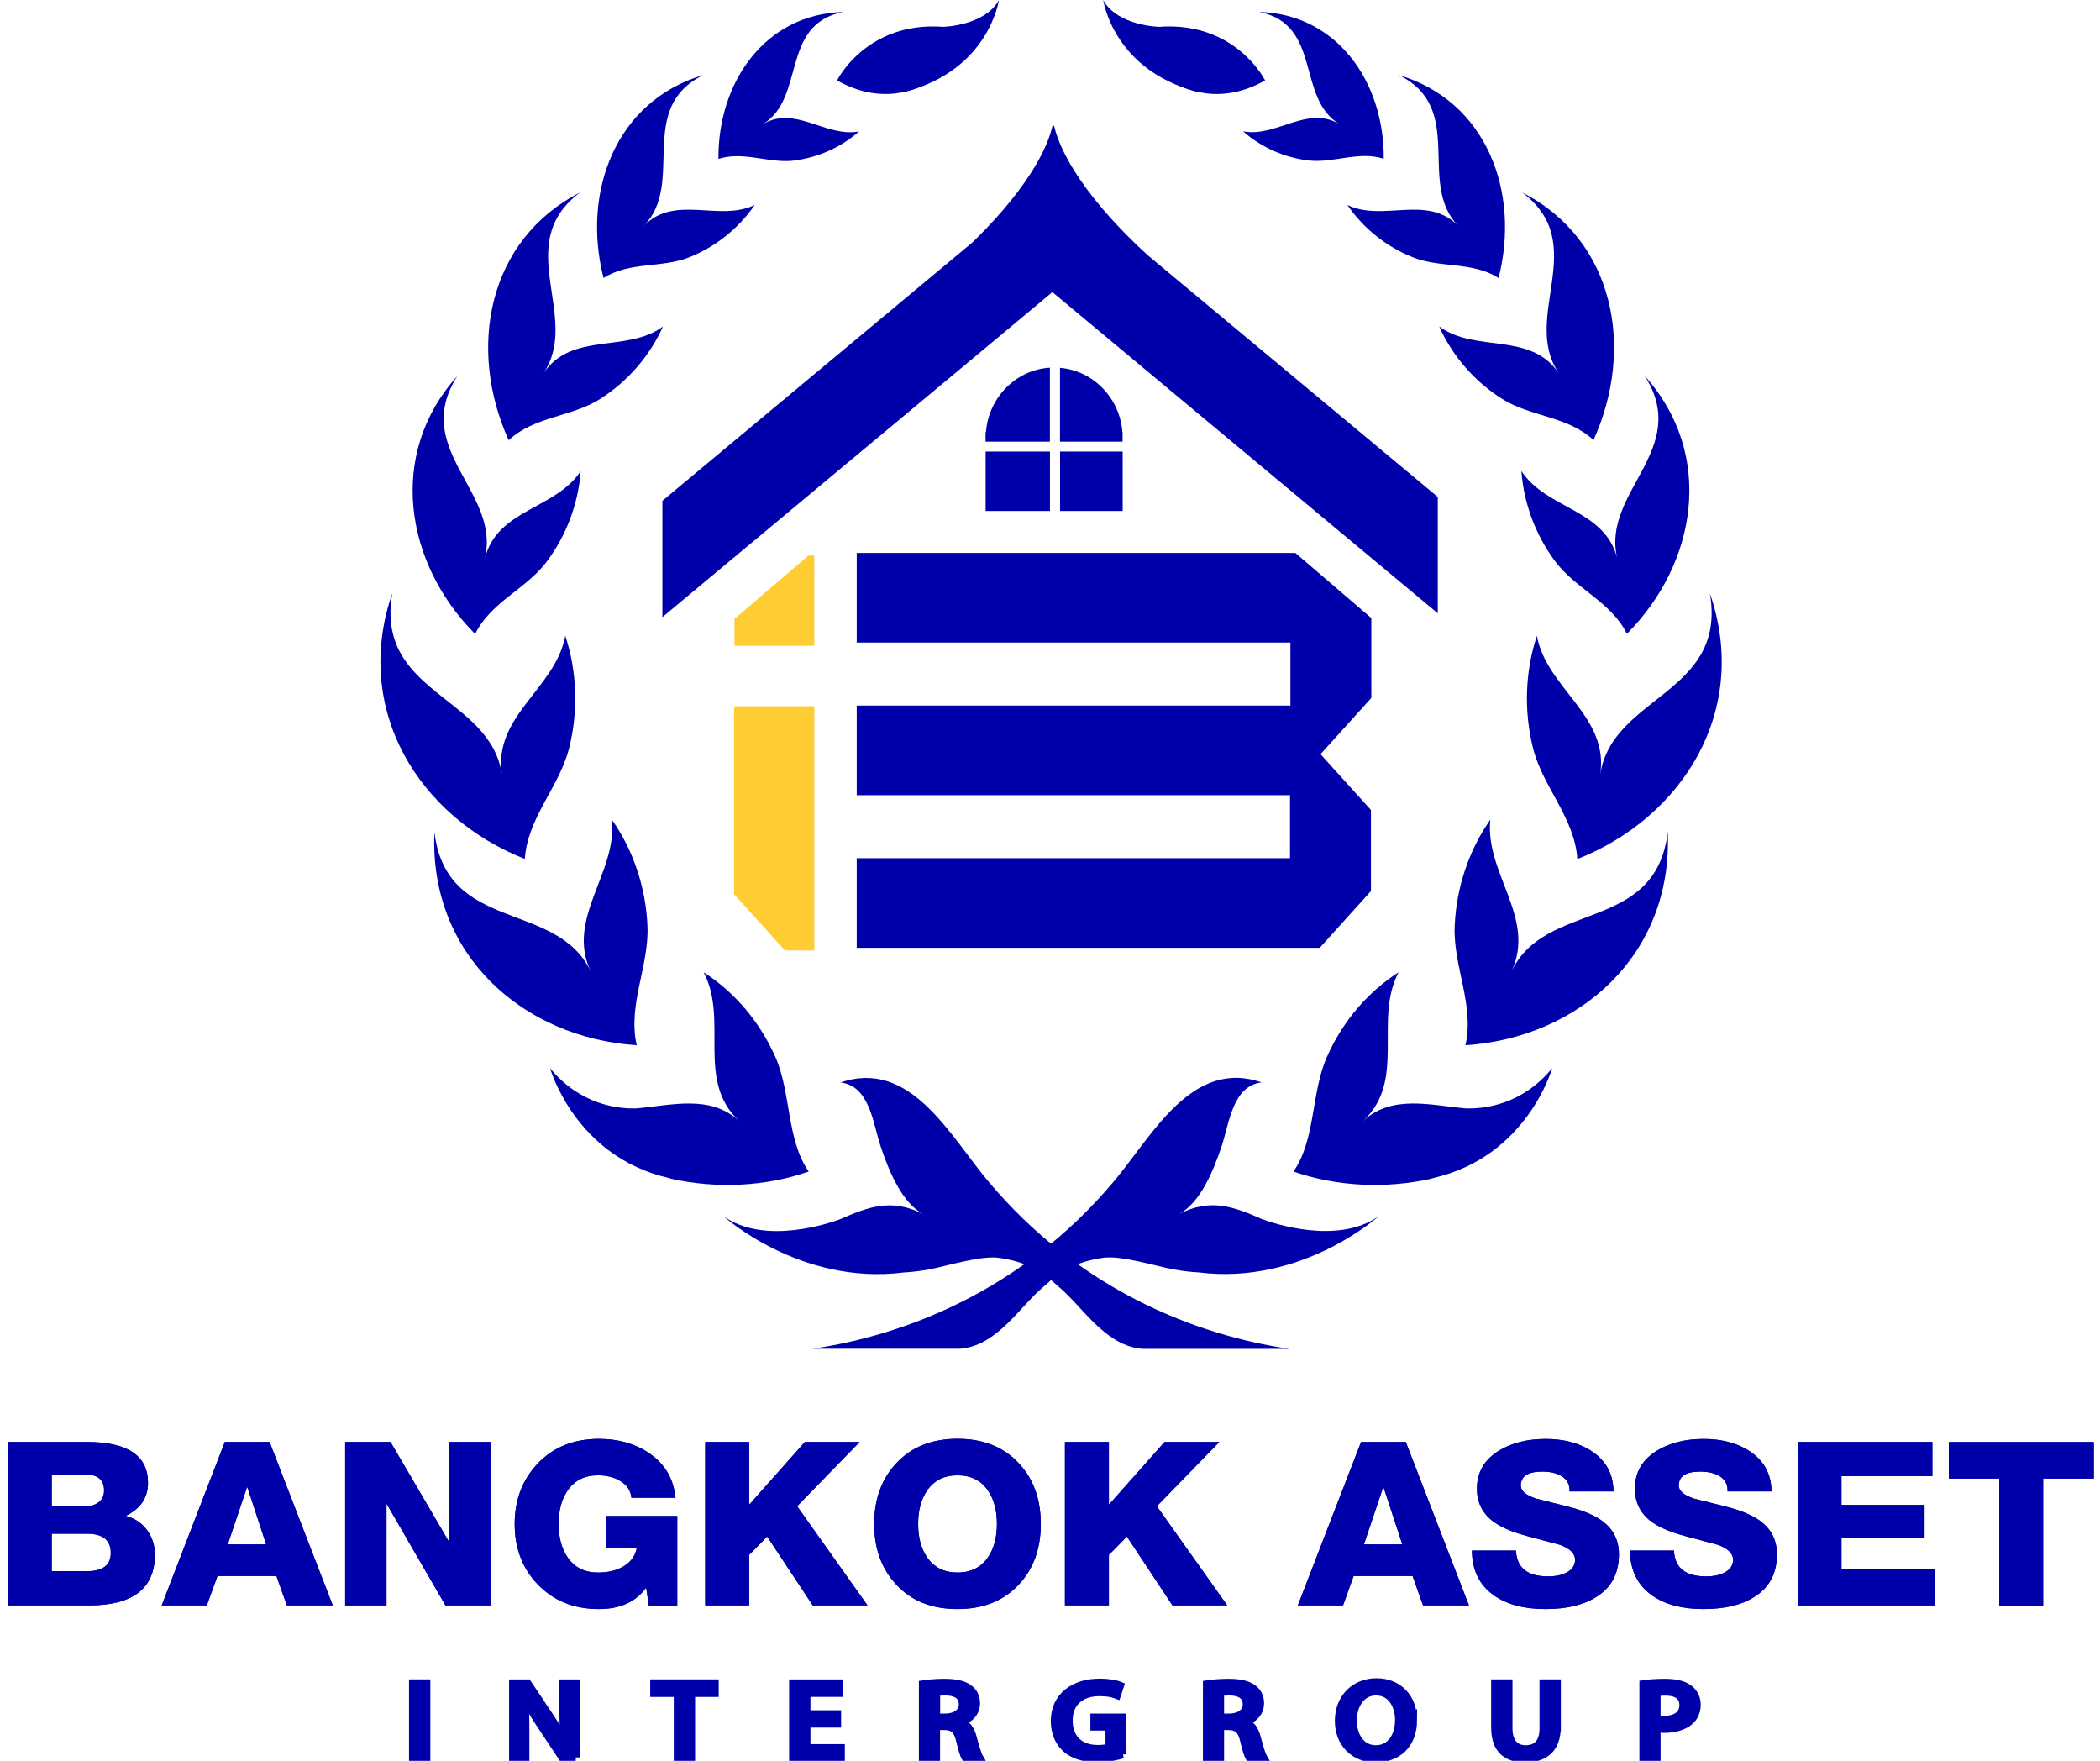 <svg width="167" height="140" viewBox="0 0 167 140" fill="none" xmlns="http://www.w3.org/2000/svg">
<g clip-path="url(#clip0_3158_44720)">
<path d="M58.406 49.205V51.348H64.754V44.178H64.276L58.413 49.205H58.406ZM58.406 56.313H58.375V71.094L62.385 75.531L62.353 75.569H64.76V56.15H58.413V56.313H58.406Z" fill="#FFCC33"/>
<path d="M89.26 34.361C89.052 31.646 86.947 29.472 84.295 29.245V35.115H89.272V34.361H89.254H89.26ZM78.406 34.361H78.375V35.115H83.491V29.233C80.788 29.403 78.614 31.602 78.406 34.361ZM84.301 40.627H89.279V35.901H84.301V40.627ZM78.381 40.627H83.497V35.901H78.381V40.627Z" fill="#0000AA"/>
<path d="M109.054 49.142L103.014 43.964H68.129V51.09H102.618V56.099H68.129V63.226H102.587V68.235H68.129V75.361H105.013L104.981 75.324L109.022 70.849V64.401L105.013 59.964L109.054 55.49V49.149V49.142Z" fill="#0000AA"/>
<path d="M91.275 20.297C85.33 14.848 84.086 11.197 83.828 10.002H83.696C83.457 11.121 82.358 14.377 77.361 19.247L52.676 39.816V49.067L83.69 23.225L114.339 48.765V39.514L91.275 20.297Z" fill="#0000AA"/>
<path d="M63.153 12.761C65.045 12.529 66.867 11.724 68.319 10.448C65.68 10.958 63.229 8.331 60.658 9.877C64.102 7.784 62.009 1.977 67.037 0.953C60.84 1.129 57.082 6.527 57.133 12.636C59.118 11.988 61.142 13.013 63.153 12.768V12.761ZM54.826 20.453C56.894 19.624 58.729 18.178 60.017 16.299C57.183 17.663 53.682 15.432 51.213 17.946C54.518 14.552 50.546 8.632 55.926 5.968C48.982 8.016 46.242 15.237 47.995 22.106C50.056 20.78 52.627 21.333 54.826 20.453ZM47.75 31.703C49.893 30.339 51.653 28.334 52.721 25.965C49.824 28.089 45.481 26.336 43.219 29.673C46.242 25.186 40.636 19.423 46.122 15.306C38.782 19.065 37.142 27.7 40.453 35.002C42.496 33.085 45.469 33.161 47.75 31.709V31.703ZM78.104 2.744C69.664 0.117 66.566 6.395 66.566 6.395C73.322 10.191 78.104 2.744 78.104 2.744ZM37.789 50.399C39.039 47.854 41.849 46.836 43.489 44.642C45.029 42.581 45.99 40.055 46.179 37.453C44.193 40.501 39.536 40.463 38.556 44.41C39.85 39.1 32.642 35.769 36.362 29.905C30.775 36.114 32.196 44.793 37.783 50.405L37.789 50.399ZM64.309 93.146C62.518 90.545 62.94 86.912 61.645 84.002C60.419 81.256 58.446 78.899 55.957 77.303C57.968 81.124 55.297 85.888 58.785 89.131C56.473 87 53.444 87.88 50.603 88.125C49.17 88.169 46.154 87.861 43.747 84.933C43.747 84.933 45.72 91.978 53.224 93.668C53.274 93.687 53.331 93.706 53.381 93.725C56.975 94.516 60.828 94.359 64.316 93.146H64.309ZM78.582 93.913C75.508 90.243 72.385 84.166 66.849 86.064C69.186 86.347 69.425 89.363 70.041 91.173C70.657 92.989 71.662 95.597 73.447 96.559C70.864 95.176 68.872 96.043 66.817 96.936C66.025 97.231 60.822 99.035 57.541 96.703C57.541 96.703 63.624 102.215 71.864 101.172C72.536 101.134 73.215 101.052 73.893 100.927C75.326 100.656 78.029 99.789 79.493 100.015C81.523 100.323 82.717 100.952 84.244 102.353C86.048 103.868 87.814 106.859 90.61 107.217C90.667 107.224 90.748 107.23 90.836 107.243H102.538C95.292 106.187 85.903 102.655 78.588 93.919L78.582 93.913ZM51.489 73.595C51.351 70.579 50.377 67.606 48.655 65.168C49.114 69.397 44.978 72.986 46.971 77.228C44.268 71.546 35.508 74.224 34.546 66.154C34.119 75.971 41.648 82.519 50.634 83.104C49.899 79.892 51.634 76.8 51.489 73.595ZM41.736 68.297C41.949 64.998 44.482 62.578 45.261 59.474C45.99 56.552 45.902 53.416 44.953 50.55C44.187 54.736 39.215 56.897 39.913 61.554C38.952 55.295 29.82 55.169 31.196 47.169C27.991 56.42 33.321 64.979 41.736 68.291V68.297Z" fill="#0000AA"/>
<path d="M74.975 2.134C74.975 2.134 78.293 2.071 79.437 0.01C79.437 0.01 78.652 5.515 72.078 7.262" fill="#0000AA"/>
<path d="M110.04 12.629C110.09 6.527 106.332 1.122 100.136 0.946C105.163 1.977 103.064 7.778 106.514 9.87C103.944 8.324 101.493 10.951 98.853 10.442C100.311 11.724 102.128 12.522 104.019 12.755C106.03 13 108.054 11.976 110.04 12.623V12.629ZM119.171 22.106C120.925 15.231 118.185 8.016 111.24 5.968C116.626 8.632 112.648 14.552 115.954 17.946C113.484 15.432 109.983 17.663 107.149 16.299C108.437 18.178 110.266 19.624 112.34 20.453C114.54 21.333 117.11 20.78 119.171 22.106ZM126.719 34.996C130.031 27.699 128.397 19.058 121.05 15.3C126.537 19.416 120.931 25.179 123.954 29.666C121.691 26.336 117.349 28.083 114.452 25.959C115.514 28.328 117.273 30.333 119.423 31.696C121.704 33.148 124.677 33.073 126.719 34.989V34.996ZM100.607 6.395C100.607 6.395 97.509 0.117 89.069 2.744C89.069 2.744 93.851 10.191 100.607 6.395ZM130.804 29.899C134.531 35.763 127.316 39.093 128.611 44.404C127.63 40.457 122.973 40.501 120.988 37.447C121.176 40.055 122.138 42.575 123.677 44.636C125.318 46.83 128.127 47.854 129.377 50.393C134.964 44.787 136.385 36.108 130.798 29.893L130.804 29.899ZM113.798 93.725C113.848 93.706 113.905 93.687 113.955 93.668C121.453 91.977 123.432 84.933 123.432 84.933C121.025 87.861 118.009 88.169 116.576 88.125C113.735 87.88 110.706 87 108.393 89.13C111.881 85.888 109.21 81.13 111.221 77.303C108.733 78.893 106.759 81.25 105.534 84.002C104.239 86.912 104.654 90.544 102.863 93.146C106.351 94.359 110.203 94.516 113.798 93.725ZM64.641 107.236H76.342C76.437 107.23 76.512 107.217 76.569 107.211C79.365 106.859 81.131 103.868 82.935 102.347C84.462 100.945 85.662 100.323 87.686 100.009C89.15 99.789 91.859 100.656 93.285 100.92C93.958 101.046 94.637 101.128 95.315 101.165C103.554 102.209 109.638 96.697 109.638 96.697C106.351 99.029 101.154 97.225 100.362 96.93C98.307 96.037 96.314 95.17 93.732 96.552C95.516 95.591 96.522 92.977 97.138 91.167C97.754 89.357 97.993 86.34 100.33 86.057C94.787 84.153 91.67 90.237 88.597 93.907C81.276 102.642 71.893 106.174 64.647 107.23L64.641 107.236ZM116.538 83.104C125.519 82.513 133.047 75.971 132.626 66.154C131.665 74.217 122.904 71.54 120.202 77.228C122.194 72.986 118.059 69.397 118.518 65.168C116.796 67.612 115.822 70.579 115.683 73.595C115.539 76.8 117.273 79.892 116.538 83.104ZM135.976 47.175C137.352 55.175 128.221 55.301 127.259 61.56C127.957 56.897 122.986 54.735 122.219 50.556C121.27 53.416 121.182 56.552 121.911 59.48C122.691 62.591 125.223 65.011 125.437 68.304C133.852 64.985 139.181 56.432 135.976 47.181V47.175Z" fill="#0000AA"/>
<path d="M92.196 2.134C92.196 2.134 88.878 2.071 87.734 0.01C87.734 0.01 88.52 5.515 95.094 7.262" fill="#0000AA"/>
<path d="M0.621 127.642V114.646H6.912C10.148 114.646 11.77 115.733 11.77 117.901C11.77 119.076 11.179 119.95 10.004 120.522C10.714 120.717 11.28 121.094 11.694 121.653C12.103 122.212 12.317 122.86 12.317 123.601C12.317 126.291 10.569 127.642 7.082 127.642H0.621ZM4.115 117.248V119.761H6.836C7.201 119.761 7.515 119.667 7.785 119.485C8.112 119.265 8.276 118.938 8.276 118.511C8.276 117.662 7.792 117.241 6.836 117.241H4.115V117.248ZM4.115 121.942V124.921H6.924C8.181 124.921 8.81 124.437 8.81 123.469C8.81 122.451 8.181 121.942 6.924 121.942H4.115Z" fill="#0000AA"/>
<path d="M12.858 127.642L17.879 114.646H21.436L26.464 127.642H22.812L21.983 125.304H17.295L16.446 127.642H12.852H12.858ZM19.639 118.259L18.112 122.79H21.166L19.677 118.259H19.639Z" fill="#0000AA"/>
<path d="M27.449 127.642V114.646H31.056L35.745 122.652V114.646H39.032V127.642H35.424L30.736 119.548V127.642H27.449Z" fill="#0000AA"/>
<path d="M53.857 120.534V127.648H51.594L51.387 126.228C50.558 127.366 49.307 127.931 47.635 127.931C45.637 127.931 44.015 127.278 42.758 125.964C41.539 124.695 40.93 123.092 40.93 121.163C40.93 119.233 41.552 117.625 42.784 116.336C44.022 115.048 45.637 114.401 47.635 114.401C49.169 114.401 50.495 114.778 51.607 115.526C52.864 116.374 53.562 117.562 53.719 119.083H50.212C50.162 118.536 49.885 118.102 49.382 117.782C48.88 117.461 48.27 117.298 47.554 117.298C46.498 117.298 45.693 117.7 45.14 118.504C44.663 119.196 44.424 120.082 44.424 121.163C44.424 122.244 44.663 123.13 45.14 123.821C45.693 124.626 46.498 125.028 47.554 125.028C48.408 125.028 49.112 124.845 49.665 124.487C50.218 124.129 50.545 123.645 50.645 123.048H48.195V120.534H53.844H53.857Z" fill="#0000AA"/>
<path d="M56.082 127.642V114.646H59.576V119.636L64.007 114.646H68.362L63.391 119.755L68.984 127.636H64.629L61.009 122.168L59.576 123.626V127.636H56.082V127.642Z" fill="#0000AA"/>
<path d="M69.519 121.163C69.519 119.215 70.098 117.612 71.254 116.361C72.454 115.054 74.088 114.394 76.143 114.394C78.198 114.394 79.832 115.048 81.039 116.361C82.195 117.612 82.767 119.208 82.767 121.163C82.767 123.117 82.195 124.72 81.039 125.964C79.832 127.271 78.198 127.931 76.143 127.931C74.088 127.931 72.454 127.278 71.254 125.964C70.098 124.713 69.519 123.117 69.519 121.163ZM73.014 121.163C73.014 122.244 73.252 123.13 73.73 123.821C74.283 124.625 75.088 125.028 76.143 125.028C77.199 125.028 78.01 124.625 78.563 123.821C79.041 123.13 79.279 122.244 79.279 121.163C79.279 120.082 79.041 119.196 78.563 118.504C78.01 117.7 77.206 117.298 76.143 117.298C75.081 117.298 74.283 117.7 73.73 118.504C73.252 119.196 73.014 120.082 73.014 121.163Z" fill="#0000AA"/>
<path d="M84.688 127.642V114.646H88.182V119.636L92.612 114.646H96.967L91.996 119.755L97.59 127.636H93.234L89.615 122.168L88.182 123.626V127.636H84.688V127.642Z" fill="#0000AA"/>
<path d="M103.209 127.642L108.237 114.646H111.794L116.815 127.642H113.164L112.335 125.304H107.646L106.804 127.642H103.203H103.209ZM109.99 118.259L108.463 122.79H111.518L110.028 118.259H109.99Z" fill="#0000AA"/>
<path d="M117.061 123.28H120.555C120.618 124.65 121.466 125.335 123.107 125.335C123.697 125.335 124.188 125.235 124.577 125.028C125.03 124.795 125.256 124.456 125.256 124.009C125.256 123.513 124.854 123.117 124.049 122.822C123.17 122.589 122.283 122.357 121.391 122.112C120.184 121.785 119.286 121.389 118.695 120.93C117.865 120.283 117.451 119.428 117.451 118.36C117.451 117.046 118.048 116.034 119.235 115.318C120.254 114.708 121.485 114.407 122.924 114.407C124.364 114.407 125.639 114.74 126.613 115.406C127.732 116.154 128.298 117.216 128.31 118.58H124.816C124.841 118.027 124.621 117.618 124.156 117.348C123.767 117.115 123.264 117.002 122.642 117.002C121.51 117.002 120.939 117.373 120.939 118.115C120.939 118.542 121.347 118.888 122.164 119.152C123.056 119.372 123.949 119.598 124.841 119.824C126.023 120.138 126.915 120.534 127.518 121.005C128.335 121.653 128.744 122.507 128.744 123.576C128.744 125.109 128.134 126.247 126.915 126.982C125.916 127.617 124.571 127.931 122.887 127.931C121.202 127.931 119.851 127.573 118.821 126.856C117.652 126.039 117.067 124.852 117.055 123.287L117.061 123.28Z" fill="#0000AA"/>
<path d="M129.625 123.28H133.119C133.182 124.65 134.03 125.335 135.671 125.335C136.261 125.335 136.752 125.235 137.141 125.028C137.594 124.795 137.82 124.456 137.82 124.009C137.82 123.513 137.418 123.117 136.613 122.822C135.734 122.589 134.847 122.357 133.955 122.112C132.748 121.785 131.85 121.389 131.259 120.93C130.429 120.283 130.015 119.428 130.015 118.36C130.015 117.046 130.612 116.034 131.799 115.318C132.818 114.708 134.049 114.407 135.488 114.407C136.928 114.407 138.197 114.74 139.177 115.406C140.296 116.154 140.862 117.216 140.874 118.58H137.38C137.405 118.027 137.185 117.618 136.72 117.348C136.331 117.115 135.822 117.002 135.206 117.002C134.074 117.002 133.503 117.373 133.503 118.115C133.503 118.542 133.911 118.888 134.728 119.152C135.62 119.372 136.513 119.598 137.405 119.824C138.587 120.138 139.479 120.534 140.082 121.005C140.899 121.653 141.308 122.507 141.308 123.576C141.308 125.109 140.698 126.247 139.479 126.982C138.48 127.617 137.135 127.931 135.457 127.931C133.779 127.931 132.422 127.573 131.391 126.856C130.228 126.039 129.638 124.852 129.625 123.287V123.28Z" fill="#0000AA"/>
<path d="M142.952 127.642V114.646H153.667V117.367H146.439V119.655H153.045V122.25H146.439V124.739H153.849V127.642H142.945H142.952Z" fill="#0000AA"/>
<path d="M166.506 114.652V117.555H162.478V127.648H158.984V117.555H154.98V114.652H166.506Z" fill="#0000AA"/>
<path d="M0.621 127.642V114.646H6.912C10.148 114.646 11.77 115.733 11.77 117.901C11.77 119.076 11.179 119.95 10.004 120.522C10.714 120.717 11.28 121.094 11.694 121.653C12.103 122.212 12.317 122.86 12.317 123.601C12.317 126.291 10.569 127.642 7.082 127.642H0.621ZM4.115 117.248V119.761H6.836C7.201 119.761 7.515 119.667 7.785 119.485C8.112 119.265 8.276 118.938 8.276 118.511C8.276 117.662 7.792 117.241 6.836 117.241H4.115V117.248ZM4.115 121.942V124.921H6.924C8.181 124.921 8.81 124.437 8.81 123.469C8.81 122.451 8.181 121.942 6.924 121.942H4.115Z" fill="#0000AA"/>
<path d="M12.858 127.642L17.879 114.646H21.436L26.464 127.642H22.812L21.983 125.304H17.295L16.446 127.642H12.852H12.858ZM19.639 118.259L18.112 122.79H21.166L19.677 118.259H19.639Z" fill="#0000AA"/>
<path d="M27.449 127.642V114.646H31.056L35.745 122.652V114.646H39.032V127.642H35.424L30.736 119.548V127.642H27.449Z" fill="#0000AA"/>
<path d="M53.857 120.534V127.648H51.594L51.387 126.228C50.558 127.366 49.307 127.931 47.635 127.931C45.637 127.931 44.015 127.278 42.758 125.964C41.539 124.695 40.93 123.092 40.93 121.163C40.93 119.233 41.552 117.625 42.784 116.336C44.022 115.048 45.637 114.401 47.635 114.401C49.169 114.401 50.495 114.778 51.607 115.526C52.864 116.374 53.562 117.562 53.719 119.083H50.212C50.162 118.536 49.885 118.102 49.382 117.782C48.88 117.461 48.27 117.298 47.554 117.298C46.498 117.298 45.693 117.7 45.14 118.504C44.663 119.196 44.424 120.082 44.424 121.163C44.424 122.244 44.663 123.13 45.14 123.821C45.693 124.626 46.498 125.028 47.554 125.028C48.408 125.028 49.112 124.845 49.665 124.487C50.218 124.129 50.545 123.645 50.645 123.048H48.195V120.534H53.844H53.857Z" fill="#0000AA"/>
<path d="M56.082 127.642V114.646H59.576V119.636L64.007 114.646H68.362L63.391 119.755L68.984 127.636H64.629L61.009 122.168L59.576 123.626V127.636H56.082V127.642Z" fill="#0000AA"/>
<path d="M69.519 121.163C69.519 119.215 70.098 117.612 71.254 116.361C72.454 115.054 74.088 114.394 76.143 114.394C78.198 114.394 79.832 115.048 81.039 116.361C82.195 117.612 82.767 119.208 82.767 121.163C82.767 123.117 82.195 124.72 81.039 125.964C79.832 127.271 78.198 127.931 76.143 127.931C74.088 127.931 72.454 127.278 71.254 125.964C70.098 124.713 69.519 123.117 69.519 121.163ZM73.014 121.163C73.014 122.244 73.252 123.13 73.73 123.821C74.283 124.625 75.088 125.028 76.143 125.028C77.199 125.028 78.01 124.625 78.563 123.821C79.041 123.13 79.279 122.244 79.279 121.163C79.279 120.082 79.041 119.196 78.563 118.504C78.01 117.7 77.206 117.298 76.143 117.298C75.081 117.298 74.283 117.7 73.73 118.504C73.252 119.196 73.014 120.082 73.014 121.163Z" fill="#0000AA"/>
<path d="M84.688 127.642V114.646H88.182V119.636L92.612 114.646H96.967L91.996 119.755L97.59 127.636H93.234L89.615 122.168L88.182 123.626V127.636H84.688V127.642Z" fill="#0000AA"/>
<path d="M103.209 127.642L108.237 114.646H111.794L116.815 127.642H113.164L112.335 125.304H107.646L106.804 127.642H103.203H103.209ZM109.99 118.259L108.463 122.79H111.518L110.028 118.259H109.99Z" fill="#0000AA"/>
<path d="M117.061 123.28H120.555C120.618 124.65 121.466 125.335 123.107 125.335C123.697 125.335 124.188 125.235 124.577 125.028C125.03 124.795 125.256 124.456 125.256 124.009C125.256 123.513 124.854 123.117 124.049 122.822C123.17 122.589 122.283 122.357 121.391 122.112C120.184 121.785 119.286 121.389 118.695 120.93C117.865 120.283 117.451 119.428 117.451 118.36C117.451 117.046 118.048 116.034 119.235 115.318C120.254 114.708 121.485 114.407 122.924 114.407C124.364 114.407 125.639 114.74 126.613 115.406C127.732 116.154 128.298 117.216 128.31 118.58H124.816C124.841 118.027 124.621 117.618 124.156 117.348C123.767 117.115 123.264 117.002 122.642 117.002C121.51 117.002 120.939 117.373 120.939 118.115C120.939 118.542 121.347 118.888 122.164 119.152C123.056 119.372 123.949 119.598 124.841 119.824C126.023 120.138 126.915 120.534 127.518 121.005C128.335 121.653 128.744 122.507 128.744 123.576C128.744 125.109 128.134 126.247 126.915 126.982C125.916 127.617 124.571 127.931 122.887 127.931C121.202 127.931 119.851 127.573 118.821 126.856C117.652 126.039 117.067 124.852 117.055 123.287L117.061 123.28Z" fill="#0000AA"/>
<path d="M129.625 123.28H133.119C133.182 124.65 134.03 125.335 135.671 125.335C136.261 125.335 136.752 125.235 137.141 125.028C137.594 124.795 137.82 124.456 137.82 124.009C137.82 123.513 137.418 123.117 136.613 122.822C135.734 122.589 134.847 122.357 133.955 122.112C132.748 121.785 131.85 121.389 131.259 120.93C130.429 120.283 130.015 119.428 130.015 118.36C130.015 117.046 130.612 116.034 131.799 115.318C132.818 114.708 134.049 114.407 135.488 114.407C136.928 114.407 138.197 114.74 139.177 115.406C140.296 116.154 140.862 117.216 140.874 118.58H137.38C137.405 118.027 137.185 117.618 136.72 117.348C136.331 117.115 135.822 117.002 135.206 117.002C134.074 117.002 133.503 117.373 133.503 118.115C133.503 118.542 133.911 118.888 134.728 119.152C135.62 119.372 136.513 119.598 137.405 119.824C138.587 120.138 139.479 120.534 140.082 121.005C140.899 121.653 141.308 122.507 141.308 123.576C141.308 125.109 140.698 126.247 139.479 126.982C138.48 127.617 137.135 127.931 135.457 127.931C133.779 127.931 132.422 127.573 131.391 126.856C130.228 126.039 129.638 124.852 129.625 123.287V123.28Z" fill="#0000AA"/>
<path d="M142.952 127.642V114.646H153.667V117.367H146.439V119.655H153.045V122.25H146.439V124.739H153.849V127.642H142.945H142.952Z" fill="#0000AA"/>
<path d="M166.506 114.652V117.555H162.478V127.648H158.984V117.555H154.98V114.652H166.506Z" fill="#0000AA"/>
<path d="M32.848 133.839H33.904V139.721H32.848V133.839Z" fill="#0000AA" stroke="#0000AA" stroke-width="0.64"/>
<path d="M45.788 139.727H44.726L42.897 136.975C42.476 136.334 42.062 135.642 41.741 134.982H41.703C41.76 135.737 41.779 136.497 41.779 137.528V139.727H40.805V133.845H41.949L43.765 136.566C44.198 137.213 44.594 137.892 44.89 138.514H44.915C44.833 137.704 44.808 136.956 44.808 136.013V133.845H45.782V139.727H45.788Z" fill="#0000AA" stroke="#0000AA" stroke-width="0.64"/>
<path d="M56.835 134.599H54.956V139.721H53.9V134.599H52.027V133.839H56.835V134.599Z" fill="#0000AA" stroke="#0000AA" stroke-width="0.64"/>
<path d="M66.864 139.727H63.074V133.845H66.713V134.593H64.13V136.296H66.568V137.037H64.13V138.992H66.864V139.74V139.727Z" fill="#0000AA" stroke="#0000AA" stroke-width="0.64"/>
<path d="M76.373 136.924C76.889 137.088 77.184 137.503 77.347 138.125C77.555 138.891 77.731 139.501 77.863 139.727H76.769C76.669 139.558 76.505 139.042 76.336 138.32C76.147 137.534 75.808 137.232 75.073 137.232H74.438V139.727H73.394V133.92C73.841 133.851 74.457 133.795 75.085 133.795C75.996 133.795 76.631 133.933 77.065 134.266C77.429 134.536 77.618 134.945 77.618 135.422C77.618 136.177 77.071 136.692 76.373 136.912V136.924ZM75.148 136.56C76.022 136.56 76.568 136.139 76.568 135.504C76.568 134.744 75.933 134.48 75.179 134.48C74.827 134.48 74.57 134.505 74.444 134.536V136.56H75.154H75.148Z" fill="#0000AA" stroke="#0000AA" stroke-width="0.64"/>
<path d="M89.256 139.489C88.866 139.621 88.1 139.79 87.276 139.79C84.266 139.79 83.883 137.767 83.883 136.83C83.883 134.92 85.366 133.782 87.446 133.782C88.125 133.782 88.722 133.883 89.061 134.027L88.822 134.756C88.496 134.631 88.075 134.536 87.44 134.536C86.013 134.536 84.983 135.297 84.983 136.793C84.983 138.288 85.938 139.061 87.302 139.061C87.754 139.061 88.075 139.005 88.232 138.936V137.276H87.031V136.56H89.25V139.489H89.256Z" fill="#0000AA" stroke="#0000AA" stroke-width="0.64"/>
<path d="M98.959 136.924C99.475 137.088 99.77 137.503 99.933 138.125C100.141 138.891 100.317 139.501 100.449 139.727H99.355C99.255 139.558 99.091 139.042 98.922 138.32C98.733 137.534 98.394 137.232 97.658 137.232H97.024V139.727H95.981V133.92C96.427 133.851 97.043 133.795 97.671 133.795C98.582 133.795 99.217 133.933 99.651 134.266C100.015 134.536 100.204 134.945 100.204 135.422C100.204 136.177 99.657 136.692 98.959 136.912V136.924ZM97.728 136.56C98.601 136.56 99.148 136.139 99.148 135.504C99.148 134.744 98.513 134.48 97.759 134.48C97.407 134.48 97.149 134.505 97.024 134.536V136.56H97.734H97.728Z" fill="#0000AA" stroke="#0000AA" stroke-width="0.64"/>
<path d="M112.374 136.723C112.374 138.772 111.073 139.809 109.382 139.809C107.692 139.809 106.473 138.596 106.473 136.818C106.473 135.039 107.692 133.751 109.47 133.751C111.249 133.751 112.368 135.033 112.368 136.73L112.374 136.723ZM107.579 136.792C107.579 137.986 108.213 139.08 109.414 139.08C110.614 139.08 111.261 138.012 111.261 136.755C111.261 135.63 110.677 134.48 109.433 134.48C108.188 134.48 107.579 135.642 107.579 136.792Z" fill="#0000AA" stroke="#0000AA" stroke-width="0.64"/>
<path d="M123.798 137.327C123.798 139.074 122.774 139.809 121.29 139.809C119.807 139.809 118.902 139.099 118.902 137.345V133.839H119.958V137.402C119.958 138.577 120.53 139.08 121.328 139.08C122.202 139.08 122.748 138.571 122.748 137.402V133.839H123.804V137.327H123.798Z" fill="#0000AA" stroke="#0000AA" stroke-width="0.64"/>
<path d="M130.691 133.908C131.112 133.845 131.666 133.795 132.382 133.795C133.237 133.795 133.884 133.946 134.299 134.266C134.688 134.549 134.927 134.995 134.927 135.535C134.927 136.968 133.582 137.459 132.325 137.459C132.105 137.459 131.904 137.452 131.735 137.421V139.727H130.691V133.914V133.908ZM131.735 136.698C131.892 136.736 132.08 136.742 132.325 136.742C133.287 136.742 133.871 136.321 133.871 135.567C133.871 134.813 133.287 134.492 132.445 134.492C132.118 134.492 131.873 134.524 131.735 134.549V136.704V136.698Z" fill="#0000AA" stroke="#0000AA" stroke-width="0.64"/>
</g>
<defs>
<clipPath id="clip0_3158_44720">
<rect width="165.886" height="140" fill="white" transform="translate(0.621 0.01)"/>
</clipPath>
</defs>
</svg>
